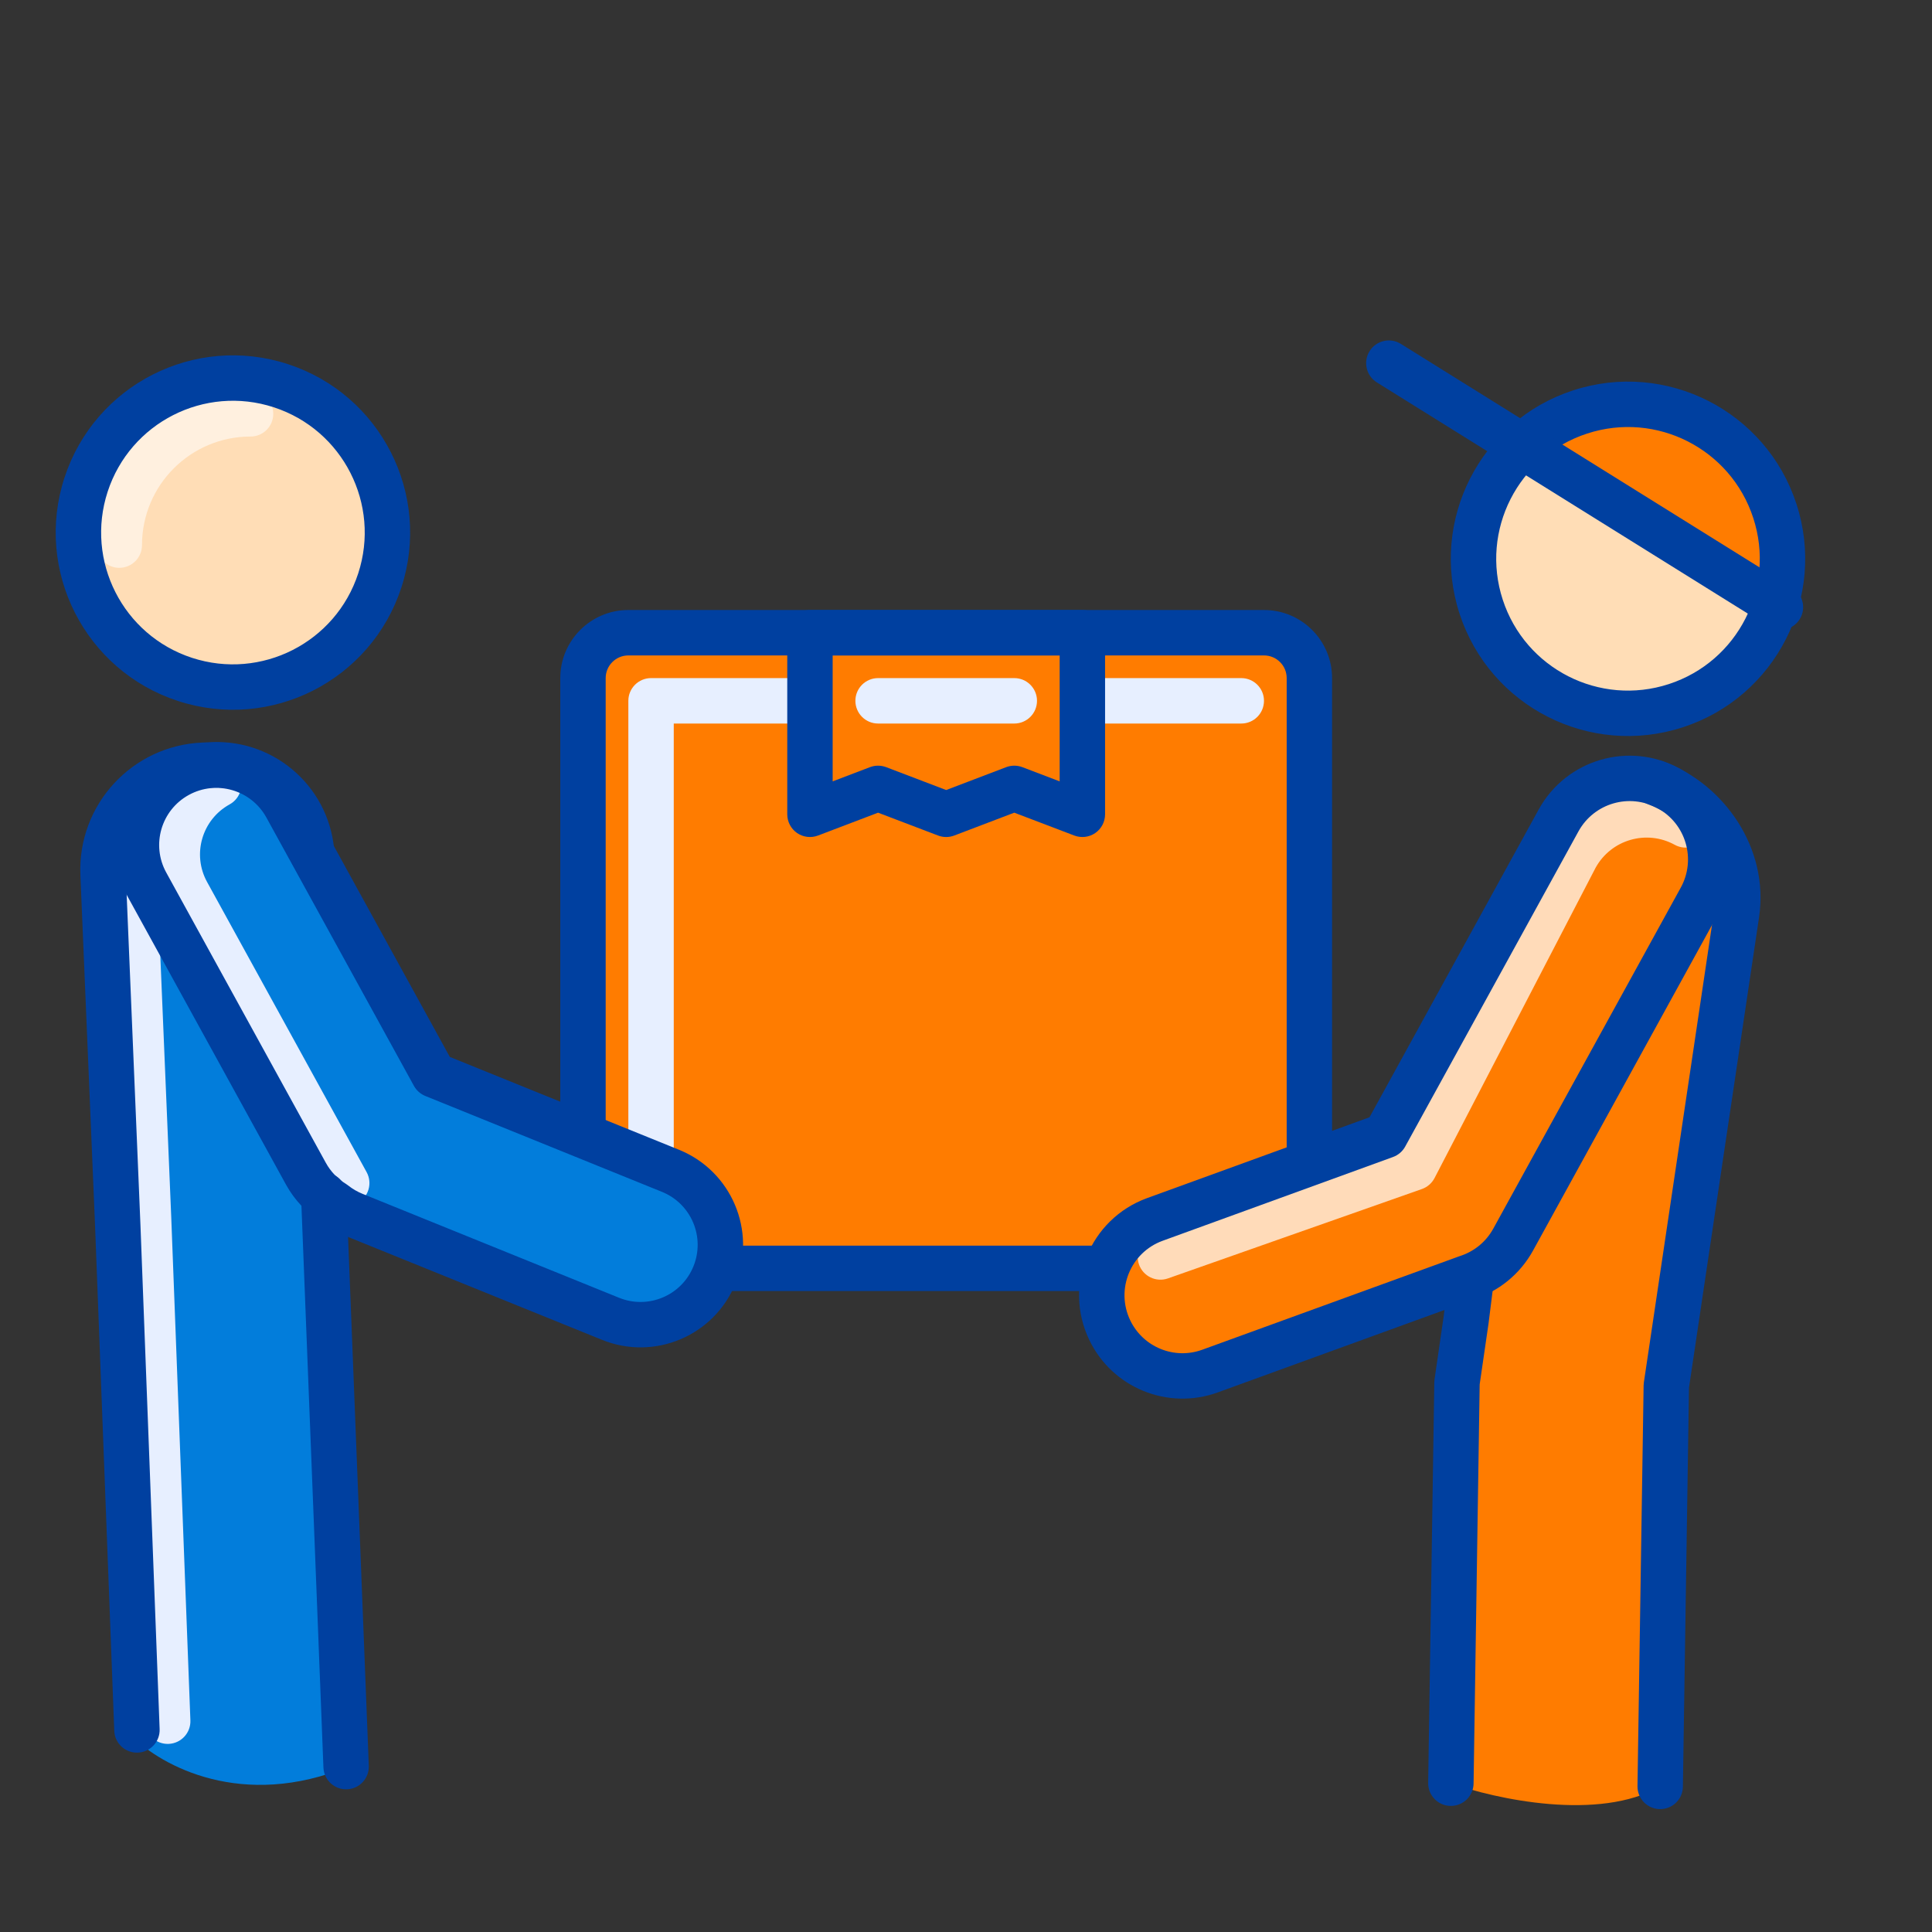 <svg width="64" height="64" viewBox="0 0 64 64" fill="none" xmlns="http://www.w3.org/2000/svg">
<rect x="0" y="0" width="64" height="64" fill="#333333" stroke="none"/>
<g id="Movers" clip-path="url(#clip0_631_7610)">
<g id="Color">
<path id="Rectangle 8" d="M19.312 22.463C19.312 21.633 19.985 20.959 20.816 20.959H41.872C42.703 20.959 43.376 21.633 43.376 22.463V40.511C43.376 41.342 42.703 42.015 41.872 42.015H20.816C19.985 42.015 19.312 41.342 19.312 40.511V22.463Z" fill="#FF7C00"/>
<path id="Rectangle 2676 (Stroke)" fill-rule="evenodd" clip-rule="evenodd" d="M20.815 23.215C20.815 22.8 21.152 22.463 21.567 22.463H41.119C41.535 22.463 41.871 22.8 41.871 23.215C41.871 23.631 41.535 23.968 41.119 23.968H22.319V39.759C22.319 40.175 21.983 40.511 21.567 40.511C21.152 40.511 20.815 40.175 20.815 39.759V23.215Z" fill="#E7EFFF"/>
<path id="Rectangle 9" d="M26.831 20.959H35.855V26.975L33.599 26.116L31.343 26.975L29.087 26.116L26.831 26.975V20.959Z" fill="#FF7C00"/>
<path id="Rectangle 2675 (Stroke)" fill-rule="evenodd" clip-rule="evenodd" d="M28.336 23.215C28.336 22.8 28.673 22.463 29.088 22.463H33.6C34.015 22.463 34.352 22.8 34.352 23.215C34.352 23.631 34.015 23.968 33.6 23.968H29.088C28.673 23.968 28.336 23.631 28.336 23.215Z" fill="#E7EFFF"/>
<g id="Group 966">
<path id="Rectangle 15" d="M3.655 40.773L4.288 57.431C5.153 58.366 7.749 59.918 11.217 58.645L10.095 28.793C10.015 26.879 8.399 25.393 6.486 25.473C4.572 25.553 3.086 27.169 3.166 29.082L3.655 40.773Z" fill="#027DDB"/>
<path id="Union" d="M5.643 25.799C4.363 26.503 3.896 28.111 4.6 29.391L9.885 39.004C10.114 39.422 10.441 39.753 10.82 39.985C11.014 40.14 11.234 40.269 11.476 40.367L19.977 43.812C21.331 44.36 22.873 43.707 23.421 42.354C23.97 41 23.317 39.458 21.963 38.909L14.122 35.732L9.235 26.843C8.531 25.562 6.923 25.095 5.643 25.799Z" fill="#027DDB"/>
<path id="Ellipse 5" d="M12.332 19.353C11.456 22.04 8.567 23.507 5.881 22.631C3.194 21.754 1.726 18.866 2.603 16.179C3.479 13.492 6.368 12.025 9.055 12.901C11.741 13.778 13.209 16.666 12.332 19.353Z" fill="#FFDDB6"/>
<path id="Ellipse 399 (Stroke)" fill-rule="evenodd" clip-rule="evenodd" d="M9.052 13.709C9.052 14.125 8.715 14.461 8.3 14.461C6.314 14.461 4.704 16.071 4.704 18.058C4.704 18.473 4.367 18.81 3.952 18.81C3.536 18.81 3.2 18.473 3.2 18.058C3.2 15.241 5.483 12.957 8.3 12.957C8.715 12.957 9.052 13.294 9.052 13.709Z" fill="#FFF0DF"/>
<path id="Union (Stroke)" fill-rule="evenodd" clip-rule="evenodd" d="M7.903 25.625C8.103 25.989 7.971 26.446 7.607 26.646C6.691 27.15 6.356 28.301 6.86 29.217L12.145 38.829C12.345 39.193 12.212 39.651 11.848 39.851C11.484 40.051 11.027 39.918 10.827 39.554L5.542 29.941C4.638 28.297 5.238 26.232 6.882 25.328C7.246 25.128 7.703 25.261 7.903 25.625Z" fill="#E7EFFF"/>
</g>
<path id="Rectangle 15 (Stroke)" fill-rule="evenodd" clip-rule="evenodd" d="M4.402 27.917C4.817 27.9 5.167 28.222 5.184 28.637L5.673 40.33L6.307 56.989C6.323 57.404 5.999 57.753 5.584 57.769C5.169 57.784 4.82 57.461 4.804 57.046L4.171 40.39L4.17 40.387L3.682 28.7C3.664 28.285 3.987 27.934 4.402 27.917Z" fill="#E7EFFF"/>
<path id="Vector" d="M48.062 59.071L48.266 45.8L50.669 29.251C50.951 27.357 52.715 26.05 54.609 26.333C56.504 26.615 57.81 28.38 57.527 30.274L55.2 45.906L54.996 59.177C52.972 60.349 49.53 59.595 48.062 59.071Z" fill="#FF7C00"/>
<path id="Union_2" fill-rule="evenodd" clip-rule="evenodd" d="M55.278 26.118C56.577 26.832 57.052 28.465 56.337 29.765L50.567 40.259C50.267 40.805 49.805 41.205 49.274 41.433C48.98 41.799 48.584 42.093 48.106 42.267L39.698 45.324C38.407 45.794 36.97 45.207 36.376 43.969C35.692 42.544 36.387 40.841 37.872 40.301L46.05 37.327L51.631 27.177C52.345 25.878 53.978 25.403 55.278 26.118Z" fill="#FF7C00"/>
<path id="Ellipse 5_2" d="M49.065 20.098C49.941 22.785 52.83 24.253 55.517 23.376C58.203 22.5 59.671 19.611 58.794 16.924C57.918 14.238 55.029 12.77 52.343 13.647C49.656 14.523 48.189 17.412 49.065 20.098Z" fill="#FFDDB6"/>
<path id="Ellipse 4" d="M52.343 13.647C55.029 12.77 57.918 14.238 58.794 16.924C59.145 17.997 59.121 19.102 58.795 20.098L50.576 14.645C51.077 14.21 51.672 13.866 52.343 13.647Z" fill="#FF7C00"/>
<path id="Union (Stroke)_2" fill-rule="evenodd" clip-rule="evenodd" d="M51.536 28.024C52.45 26.361 54.54 25.753 56.204 26.668C56.568 26.868 56.701 27.326 56.501 27.689C56.3 28.053 55.843 28.186 55.479 27.986C54.546 27.473 53.374 27.811 52.858 28.742L47.521 39.025C47.433 39.194 47.284 39.324 47.103 39.388L38.69 42.349C38.299 42.486 37.869 42.281 37.731 41.889C37.593 41.497 37.799 41.068 38.191 40.93L46.323 38.068L51.536 28.024Z" fill="#FFDBB9"/>
</g>
<g id="Outline">
<path id="Rectangle 8 (Stroke)" fill-rule="evenodd" clip-rule="evenodd" d="M18.56 22.463C18.56 21.218 19.57 20.207 20.816 20.207H41.871C43.117 20.207 44.127 21.218 44.127 22.463V38.044C44.127 38.459 43.791 38.796 43.375 38.796C42.96 38.796 42.623 38.459 42.623 38.044V22.463C42.623 22.048 42.287 21.712 41.871 21.712H20.816C20.4 21.712 20.064 22.048 20.064 22.463V37.503C20.064 37.919 19.727 38.255 19.312 38.255C18.896 38.255 18.56 37.919 18.56 37.503V22.463ZM23.072 42.015C23.072 41.6 23.408 41.263 23.823 41.263H36.608C37.023 41.263 37.359 41.6 37.359 42.015C37.359 42.431 37.023 42.767 36.608 42.767H23.823C23.408 42.767 23.072 42.431 23.072 42.015Z" fill="#0040A0"/>
<path id="Rectangle 9 (Stroke)" fill-rule="evenodd" clip-rule="evenodd" d="M26.079 20.959C26.079 20.544 26.416 20.207 26.831 20.207H35.855C36.27 20.207 36.607 20.544 36.607 20.959V26.976C36.607 27.223 36.485 27.454 36.282 27.595C36.078 27.735 35.819 27.766 35.587 27.678L33.599 26.921L31.611 27.678C31.438 27.744 31.248 27.744 31.075 27.678L29.087 26.921L27.099 27.678C26.868 27.766 26.608 27.735 26.404 27.595C26.201 27.454 26.079 27.223 26.079 26.976V20.959ZM27.583 21.712V25.884L28.819 25.413C28.992 25.348 29.182 25.348 29.355 25.413L31.343 26.171L33.331 25.413C33.504 25.348 33.694 25.348 33.867 25.413L35.103 25.884V21.712H27.583Z" fill="#0040A0"/>
<g id="Group 6">
<path id="Ellipse 4 (Stroke)" fill-rule="evenodd" clip-rule="evenodd" d="M52.576 14.362C54.868 13.614 57.332 14.866 58.079 17.158C58.827 19.45 57.575 21.914 55.283 22.661C52.991 23.409 50.527 22.157 49.78 19.865C49.032 17.573 50.284 15.109 52.576 14.362ZM59.509 16.691C58.504 13.61 55.191 11.927 52.109 12.932C49.028 13.937 47.345 17.25 48.35 20.332C49.355 23.413 52.668 25.096 55.75 24.091C58.831 23.086 60.514 19.773 59.509 16.691Z" fill="#0040A0"/>
<path id="Vector 849 (Stroke)" fill-rule="evenodd" clip-rule="evenodd" d="M45.369 11.632C45.589 11.279 46.053 11.172 46.405 11.391L59.377 19.475C59.73 19.695 59.837 20.159 59.618 20.511C59.398 20.864 58.934 20.971 58.582 20.752L45.61 12.668C45.257 12.448 45.15 11.984 45.369 11.632Z" fill="#0040A0"/>
<path id="Vector (Stroke)" fill-rule="evenodd" clip-rule="evenodd" d="M54.163 25.677C54.308 25.289 54.742 25.092 55.131 25.237C57.111 25.98 58.612 28.096 58.271 30.385C58.271 30.385 58.271 30.385 58.271 30.385L55.95 45.968L55.748 59.189C55.742 59.604 55.4 59.936 54.984 59.929C54.569 59.923 54.238 59.581 54.244 59.166L54.447 45.895C54.448 45.861 54.45 45.828 54.455 45.795L56.783 30.163C57.007 28.664 56.006 27.172 54.603 26.646C54.214 26.5 54.017 26.066 54.163 25.677ZM48.815 41.739C49.227 41.791 49.519 42.167 49.468 42.579L49.31 43.84L49.016 45.86L48.814 59.083C48.808 59.498 48.466 59.83 48.05 59.823C47.635 59.817 47.304 59.475 47.31 59.06L47.513 45.788C47.514 45.756 47.516 45.724 47.521 45.692L47.82 43.631L47.975 42.392C48.027 41.98 48.403 41.688 48.815 41.739Z" fill="#0040A0"/>
<path id="Union (Stroke)_3" fill-rule="evenodd" clip-rule="evenodd" d="M52.289 27.54C52.804 26.604 53.979 26.262 54.915 26.777C55.851 27.291 56.192 28.467 55.678 29.403L49.468 40.698C49.217 41.155 48.81 41.469 48.348 41.613C48.329 41.619 48.311 41.625 48.293 41.633C48.274 41.64 48.255 41.647 48.236 41.654L39.828 44.711C38.9 45.049 37.867 44.627 37.44 43.737C36.949 42.714 37.448 41.49 38.515 41.102L46.146 38.327C46.317 38.265 46.46 38.143 46.548 37.983L52.289 27.54ZM55.64 25.459C53.976 24.544 51.886 25.151 50.971 26.815L45.366 37.011L38.001 39.688C36.098 40.38 35.208 42.563 36.084 44.388C36.846 45.975 38.687 46.726 40.341 46.125L48.75 43.068C48.774 43.059 48.798 43.05 48.822 43.04C49.629 42.782 50.345 42.225 50.786 41.423L56.996 30.127C57.91 28.464 57.303 26.374 55.64 25.459Z" fill="#0040A0"/>
</g>
<g id="Outline_2">
<path id="Ellipse 4 (Stroke)_2" fill-rule="evenodd" clip-rule="evenodd" d="M9.07 13.492C6.778 12.744 4.314 13.996 3.566 16.288C2.819 18.58 4.07 21.044 6.362 21.792C8.654 22.539 11.118 21.287 11.866 18.996C12.614 16.704 11.362 14.24 9.07 13.492ZM2.136 15.822C3.142 12.74 6.455 11.057 9.536 12.062C12.618 13.067 14.301 16.38 13.296 19.462C12.29 22.544 8.977 24.227 5.896 23.221C2.814 22.216 1.131 18.903 2.136 15.822Z" fill="#0040A0"/>
<path id="Rectangle 15 (Stroke)_2" fill-rule="evenodd" clip-rule="evenodd" d="M2.663 28.989C2.566 26.661 4.374 24.695 6.702 24.598L7.016 24.584C9.171 24.494 10.991 26.168 11.081 28.323L9.578 28.386C9.523 27.061 8.404 26.032 7.079 26.087L6.765 26.1C5.267 26.163 4.103 27.428 4.166 28.927L4.654 40.617L4.654 40.62L5.288 57.278C5.304 57.693 4.98 58.043 4.565 58.058C4.15 58.074 3.801 57.751 3.785 57.336L3.152 40.68L2.663 28.989ZM10.694 38.837C11.11 38.821 11.459 39.144 11.475 39.559L12.217 58.492C12.233 58.907 11.91 59.257 11.495 59.273C11.08 59.289 10.73 58.966 10.714 58.551L9.973 39.617C9.956 39.203 10.28 38.853 10.694 38.837Z" fill="#0040A0"/>
<path id="Union (Stroke)_4" fill-rule="evenodd" clip-rule="evenodd" d="M8.824 27.081C8.32 26.165 7.17 25.83 6.254 26.334C5.338 26.837 5.003 27.988 5.507 28.904L10.792 38.517C10.957 38.817 11.19 39.054 11.461 39.219C11.487 39.235 11.513 39.253 11.537 39.273C11.675 39.383 11.832 39.475 12.006 39.546L20.507 42.99C21.476 43.383 22.58 42.916 22.972 41.947C23.365 40.978 22.898 39.875 21.929 39.482L14.088 36.305C13.928 36.24 13.795 36.122 13.712 35.971L8.824 27.081ZM5.529 25.016C7.173 24.112 9.238 24.712 10.142 26.356L14.901 35.012L22.494 38.088C24.232 38.793 25.071 40.773 24.366 42.512C23.662 44.251 21.681 45.089 19.943 44.384L11.442 40.94C11.147 40.821 10.878 40.664 10.637 40.478C10.165 40.181 9.761 39.763 9.474 39.242L4.189 29.629C3.285 27.985 3.885 25.92 5.529 25.016Z" fill="#0040A0"/>
</g>
</g>
</g>
<defs>
<clipPath id="clip0_631_7610">
<rect width="64" height="64" fill="white"/>
</clipPath>
</defs>
</svg>
